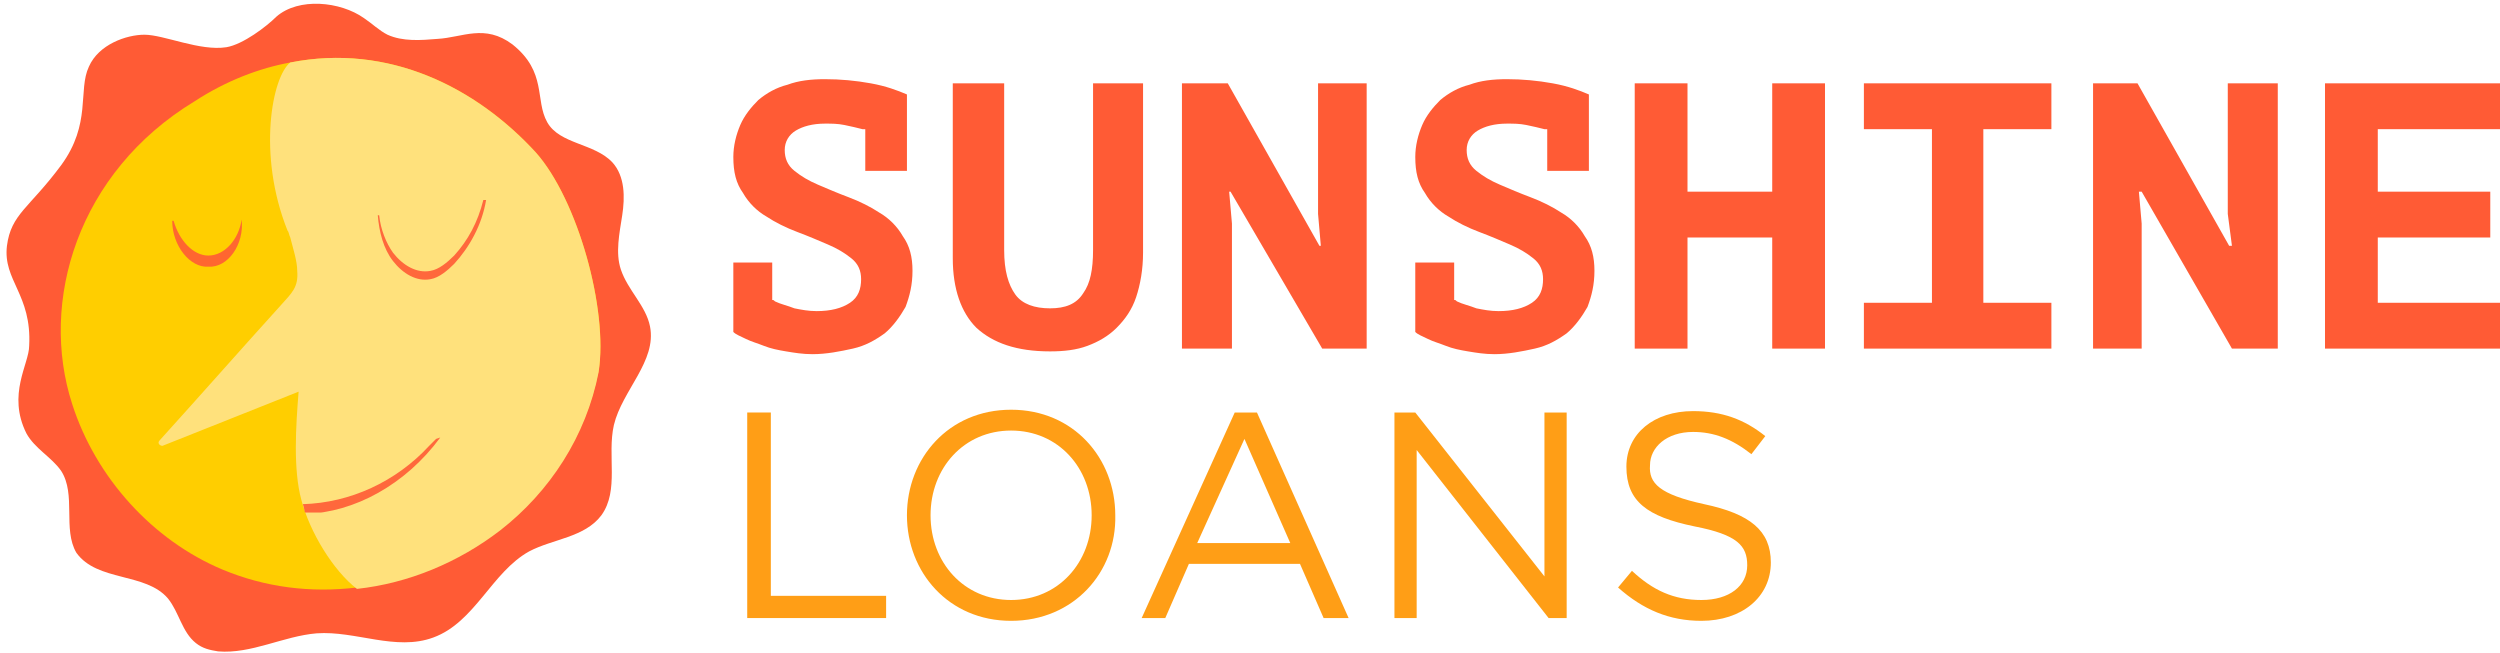 <?xml version="1.0" encoding="utf-8"?>
<!-- Generator: Adobe Illustrator 25.4.1, SVG Export Plug-In . SVG Version: 6.00 Build 0)  -->
<svg version="1.1" id="Layer_1" xmlns="http://www.w3.org/2000/svg" xmlns:xlink="http://www.w3.org/1999/xlink" x="0px" y="0px"
	 viewBox="0 0 180 47" style="enable-background:new 0 0 180 47;" xml:space="preserve">
<style type="text/css">
	.st0{fill:#FF9E16;}
	.st1{fill:#FF5B35;}
	.st2{fill:#FFCE00;}
	.st3{fill:#FFE17C;}
	.st4{opacity:0.9;}
	.st5{clip-path:url(#SVGID_00000163054641441652517740000014869013411253036948_);}
	.st6{clip-path:url(#SVGID_00000135684805137926831880000009987067710545911439_);fill:#FF5B35;}
	.st7{clip-path:url(#SVGID_00000063618644060608256510000004908567748778760117_);}
	.st8{clip-path:url(#SVGID_00000024680747461570656870000009678441069213590939_);fill:#FF5B35;}
	.st9{clip-path:url(#SVGID_00000018233696100994009890000018094812197231732900_);}
	.st10{clip-path:url(#SVGID_00000149369586008027244490000016530546735075507584_);fill:#FF5B35;}
</style>
<polygon class="st0" points="53.8,29.7 55.5,29.7 55.5,42.9 63.8,42.9 63.8,44.5 53.8,44.5 "/>
<path class="st0" d="M72.8,44.7c-4.5,0-7.5-3.5-7.5-7.6s3-7.6,7.5-7.6s7.5,3.5,7.5,7.6C80.4,41.2,77.3,44.7,72.8,44.7 M72.8,31
	c-3.4,0-5.8,2.7-5.8,6.1s2.4,6.1,5.8,6.1s5.8-2.7,5.8-6.1S76.2,31,72.8,31"/>
<path class="st0" d="M97.1,44.5h-1.8l-1.7-3.9h-8l-1.7,3.9h-1.7l6.7-14.8h1.6L97.1,44.5z M89.6,31.6l-3.4,7.5h6.7L89.6,31.6z"/>
<polygon class="st0" points="111.2,29.7 112.8,29.7 112.8,44.5 111.5,44.5 102,32.4 102,44.5 100.4,44.5 100.4,29.7 101.9,29.7 
	111.2,41.5 "/>
<path class="st0" d="M122.7,36.3c3.3,0.7,4.8,1.9,4.8,4.2c0,2.5-2.1,4.2-5,4.2c-2.3,0-4.2-0.8-6-2.4l1-1.2c1.5,1.4,3,2.1,5,2.1
	s3.3-1,3.3-2.5c0-1.4-0.7-2.2-3.8-2.8c-3.4-0.7-4.9-1.8-4.9-4.3c0-2.4,2-4,4.8-4c2.1,0,3.7,0.6,5.2,1.8l-1,1.3
	c-1.4-1.1-2.7-1.6-4.2-1.6c-1.9,0-3.1,1.1-3.1,2.4C118.7,34.8,119.5,35.6,122.7,36.3"/>
<path class="st1" d="M52.6,18.9h3v2.7c0.1,0,0.1,0,0.2,0.1c0.4,0.2,0.9,0.3,1.4,0.5c0.5,0.1,1,0.2,1.6,0.2c1,0,1.8-0.2,2.4-0.6
	c0.6-0.4,0.8-1,0.8-1.7c0-0.6-0.2-1.1-0.7-1.5s-1-0.7-1.7-1s-1.4-0.6-2.2-0.9s-1.6-0.7-2.2-1.1c-0.7-0.4-1.3-1-1.7-1.7
	c-0.5-0.7-0.7-1.5-0.7-2.6c0-0.8,0.2-1.6,0.5-2.3s0.8-1.3,1.3-1.8c0.6-0.5,1.3-0.9,2.1-1.1c0.8-0.3,1.7-0.4,2.7-0.4
	c1.1,0,2.2,0.1,3.3,0.3s1.9,0.5,2.6,0.8v5.5h-3v-3c-0.1,0-0.1,0-0.2,0c-0.4-0.1-0.8-0.2-1.3-0.3s-0.9-0.1-1.4-0.1
	c-0.9,0-1.6,0.2-2.1,0.5s-0.8,0.8-0.8,1.4s0.2,1.1,0.7,1.5s1,0.7,1.7,1s1.4,0.6,2.2,0.9c0.8,0.3,1.6,0.7,2.2,1.1
	c0.7,0.4,1.3,1,1.7,1.7c0.5,0.7,0.7,1.5,0.7,2.5s-0.2,1.8-0.5,2.6c-0.4,0.7-0.9,1.4-1.5,1.9c-0.7,0.5-1.4,0.9-2.3,1.1
	s-1.9,0.4-2.9,0.4c-0.7,0-1.3-0.1-1.9-0.2c-0.6-0.1-1.1-0.2-1.6-0.4s-0.9-0.3-1.3-0.5c-0.4-0.2-0.7-0.3-0.9-0.5v-5H52.6z"/>
<path class="st1" d="M78.7,6h3.6v12.2c0,1.2-0.2,2.3-0.5,3.2S81,23,80.4,23.6s-1.3,1-2.1,1.3s-1.7,0.4-2.7,0.4
	c-2.4,0-4.1-0.6-5.3-1.7c-1.1-1.1-1.7-2.8-1.7-5V6h3.7v12c0,1.5,0.3,2.5,0.8,3.2s1.4,1,2.5,1s1.9-0.3,2.4-1.1
	c0.5-0.7,0.7-1.7,0.7-3.1V6z"/>
<polygon class="st1" points="88.6,13.8 88.5,13.8 88.7,16.1 88.7,25.1 85.1,25.1 85.1,6 88.4,6 95,17.7 95.1,17.7 94.9,15.4 94.9,6 
	98.4,6 98.4,25.1 95.2,25.1 "/>
<path class="st1" d="M101.7,18.9h3v2.7c0.1,0,0.1,0,0.2,0.1c0.4,0.2,0.9,0.3,1.4,0.5c0.5,0.1,1,0.2,1.6,0.2c1,0,1.8-0.2,2.4-0.6
	s0.8-1,0.8-1.7c0-0.6-0.2-1.1-0.7-1.5s-1-0.7-1.7-1s-1.4-0.6-2.2-0.9s-1.6-0.7-2.2-1.1c-0.7-0.4-1.3-1-1.7-1.7
	c-0.5-0.7-0.7-1.5-0.7-2.6c0-0.8,0.2-1.6,0.5-2.3s0.8-1.3,1.3-1.8c0.6-0.5,1.3-0.9,2.1-1.1c0.8-0.3,1.7-0.4,2.7-0.4
	c1.1,0,2.2,0.1,3.3,0.3c1.1,0.2,1.9,0.5,2.6,0.8v5.5h-3v-3c-0.1,0-0.1,0-0.2,0c-0.4-0.1-0.8-0.2-1.3-0.3s-0.9-0.1-1.4-0.1
	c-0.9,0-1.6,0.2-2.1,0.5s-0.8,0.8-0.8,1.4c0,0.6,0.2,1.1,0.7,1.5s1,0.7,1.7,1s1.4,0.6,2.2,0.9c0.8,0.3,1.6,0.7,2.2,1.1
	c0.7,0.4,1.3,1,1.7,1.7c0.5,0.7,0.7,1.5,0.7,2.5s-0.2,1.8-0.5,2.6c-0.4,0.7-0.9,1.4-1.5,1.9c-0.7,0.5-1.4,0.9-2.3,1.1
	s-1.9,0.4-2.9,0.4c-0.7,0-1.3-0.1-1.9-0.2s-1.1-0.2-1.6-0.4s-0.9-0.3-1.3-0.5s-0.7-0.3-0.9-0.5v-5C101.9,18.9,101.7,18.9,101.7,18.9
	z"/>
<polygon class="st1" points="127.6,17.1 121.5,17.1 121.5,25.1 117.7,25.1 117.7,6 121.5,6 121.5,13.8 127.6,13.8 127.6,6 131.4,6 
	131.4,25.1 127.6,25.1 "/>
<polygon class="st1" points="134.2,21.8 139.1,21.8 139.1,9.3 134.2,9.3 134.2,6 147.7,6 147.7,9.3 142.8,9.3 142.8,21.8 
	147.7,21.8 147.7,25.1 134.2,25.1 "/>
<polygon class="st1" points="154.2,13.8 154,13.8 154.2,16.1 154.2,25.1 150.7,25.1 150.7,6 153.9,6 160.5,17.7 160.7,17.7 
	160.4,15.4 160.4,6 164,6 164,25.1 160.7,25.1 "/>
<polygon class="st1" points="167.4,6 180,6 180,9.3 171.2,9.3 171.2,13.8 179.3,13.8 179.3,17.1 171.2,17.1 171.2,21.8 180.1,21.8 
	180.1,25.1 167.4,25.1 "/>
<path class="st1" d="M26.2,1.3c0.6,0.4,1.1,0.9,1.7,1.2C29,3,30.3,2.9,31.5,2.8c1.8-0.1,3.4-1.1,5.4,0.4c2.5,2,1.6,4,2.5,5.6
	s3.4,1.5,4.7,2.9c0.9,1,0.9,2.5,0.7,3.8s-0.5,2.7-0.1,3.9c0.5,1.5,1.8,2.6,2.1,4.1c0.5,2.5-2,4.6-2.6,7.1c-0.5,2.2,0.4,4.7-0.9,6.5
	c-1.2,1.6-3.5,1.7-5.2,2.6c-2.7,1.5-3.9,5.1-6.9,6.2c-2.7,1-5.6-0.5-8.4-0.3c-2.4,0.2-4.7,1.5-7.1,1.3c-0.6-0.1-1.1-0.2-1.6-0.6
	c-1-0.8-1.2-2.2-2-3.2c-1.6-1.9-5.1-1.2-6.6-3.3c-1-1.7,0-4.2-1.1-5.9c-0.7-1-1.9-1.6-2.5-2.7c-1.4-2.8,0.2-5,0.2-6.3
	c0.2-3.7-1.9-4.7-1.6-7.2c0.3-2.3,1.6-2.7,3.9-5.8c2.2-3,1.2-5.4,2-7.1c0.7-1.6,2.7-2.3,4-2.3c1.4,0,4,1.2,5.9,0.9
	c1.2-0.2,2.9-1.5,3.6-2.2C21.5-0.2,24.5,0.1,26.2,1.3"/>
<path class="st2" d="M38.6,11C34.3,6.3,28,3.1,20.9,4.5c-2.2,0.4-4.6,1.3-6.9,2.8C5.6,12.4,2.8,21.7,5.2,29.1
	C6.9,34.4,11,38.9,16,41c3.1,1.3,6.4,1.7,9.7,1.3c3.7-0.4,7.3-1.9,10.3-4.2c3.6-2.8,6.2-6.8,7.1-11.4C43.8,22.3,41.6,14.4,38.6,11"
	/>
<path class="st3" d="M38.6,11C34.3,6.3,28,3.1,20.9,4.5c-1.3,1-2.4,6.6-0.2,12.1c0.1,0.1,0.1,0.3,0.2,0.5c0.2,0.8,0.5,1.7,0.5,2.4
	c0.1,1.2-0.4,1.6-1.2,2.5c-2.9,3.2-5.8,6.5-8.7,9.7c-0.2,0.2,0,0.4,0.2,0.4l9.8-3.9c-0.2,2.5-0.4,5.6,0.2,7.8c0.6,2.3,2.3,5.1,4,6.4
	C29.4,42,33,40.5,36,38.2c3.6-2.8,6.2-6.8,7.1-11.4C43.8,22.3,41.6,14.4,38.6,11"/>
<g class="st4">
	<g>
		<g>
			<g>
				<g>
					<g>
						<defs>
							<rect id="SVGID_1_" x="27.2" y="14.4" width="7.8" height="5.8"/>
						</defs>
						<clipPath id="SVGID_00000105411673858386885530000010320586284456134296_">
							<use xlink:href="#SVGID_1_"  style="overflow:visible;"/>
						</clipPath>
						<g style="clip-path:url(#SVGID_00000105411673858386885530000010320586284456134296_);">
							<g>
								<g>
									<g>
										<g>
											<defs>
												<rect id="SVGID_00000013161206727862693800000001145892681720489864_" x="27.2" y="14.4" width="7.8" height="5.8"/>
											</defs>
											<clipPath id="SVGID_00000003788643546339524970000000773092295677695906_">
												<use xlink:href="#SVGID_00000013161206727862693800000001145892681720489864_"  style="overflow:visible;"/>
											</clipPath>
											<path style="clip-path:url(#SVGID_00000003788643546339524970000000773092295677695906_);fill:#FF5B35;" d="M32.7,18.4
												c-0.5,0.5-1.1,1-1.7,1.1c-1,0.2-2-0.4-2.7-1.3c-0.5-0.7-0.9-1.7-1-2.7h-0.1c0.1,1.2,0.4,2.4,1.1,3.3s1.7,1.5,2.7,1.3
												c0.6-0.1,1.2-0.6,1.7-1.1c1.1-1.2,2-2.8,2.3-4.6h-0.2C34.4,16,33.7,17.3,32.7,18.4"/>
										</g>
									</g>
								</g>
							</g>
						</g>
					</g>
				</g>
			</g>
		</g>
	</g>
</g>
<g class="st4">
	<g>
		<g>
			<g>
				<g>
					<g>
						<defs>
							<rect id="SVGID_00000029758970506544655020000007139688907965490101_" x="12.4" y="15.8" width="5" height="3.5"/>
						</defs>
						<clipPath id="SVGID_00000181779041924420660540000012341873049731470779_">
							<use xlink:href="#SVGID_00000029758970506544655020000007139688907965490101_"  style="overflow:visible;"/>
						</clipPath>
						<g style="clip-path:url(#SVGID_00000181779041924420660540000012341873049731470779_);">
							<g>
								<g>
									<g>
										<g>
											<defs>
												<rect id="SVGID_00000167388927368370813410000013912790959413340081_" x="12.4" y="15.8" width="5" height="3.5"/>
											</defs>
											<clipPath id="SVGID_00000107571694589631729990000002578303229790666880_">
												<use xlink:href="#SVGID_00000167388927368370813410000013912790959413340081_"  style="overflow:visible;"/>
											</clipPath>
											<path style="clip-path:url(#SVGID_00000107571694589631729990000002578303229790666880_);fill:#FF5B35;" d="M17.4,15.8
												c-0.2,1.4-1.2,2.6-2.4,2.6c-1.1,0-2.1-1.1-2.5-2.5h-0.1c0,1.8,1.3,3.4,2.6,3.3C16.4,19.3,17.6,17.6,17.4,15.8L17.4,15.8z
												"/>
										</g>
									</g>
								</g>
							</g>
						</g>
					</g>
				</g>
			</g>
		</g>
	</g>
</g>
<g class="st4">
	<g>
		<g>
			<g>
				<g>
					<g>
						<defs>
							<rect id="SVGID_00000173155044697739351740000014845899486671406991_" x="21.8" y="31.4" width="9.9" height="5.5"/>
						</defs>
						<clipPath id="SVGID_00000023971741593160030610000002035864717400903357_">
							<use xlink:href="#SVGID_00000173155044697739351740000014845899486671406991_"  style="overflow:visible;"/>
						</clipPath>
						<g style="clip-path:url(#SVGID_00000023971741593160030610000002035864717400903357_);">
							<g>
								<g>
									<g>
										<g>
											<defs>
												<rect id="SVGID_00000029767341495994691010000000964116627584537754_" x="21.8" y="31.4" width="9.9" height="5.5"/>
											</defs>
											<clipPath id="SVGID_00000152236015005259754450000007969512434413171342_">
												<use xlink:href="#SVGID_00000029767341495994691010000000964116627584537754_"  style="overflow:visible;"/>
											</clipPath>
											<path style="clip-path:url(#SVGID_00000152236015005259754450000007969512434413171342_);fill:#FF5B35;" d="M31.4,31.6
												l-0.5,0.5c-2.4,2.6-5.7,4.1-9.1,4.2c0.1,0.2,0.1,0.5,0.2,0.7c3.5-0.1,7.2-2.1,9.7-5.5L31.4,31.6z"/>
										</g>
									</g>
								</g>
							</g>
						</g>
					</g>
				</g>
			</g>
		</g>
	</g>
</g>
</svg>
